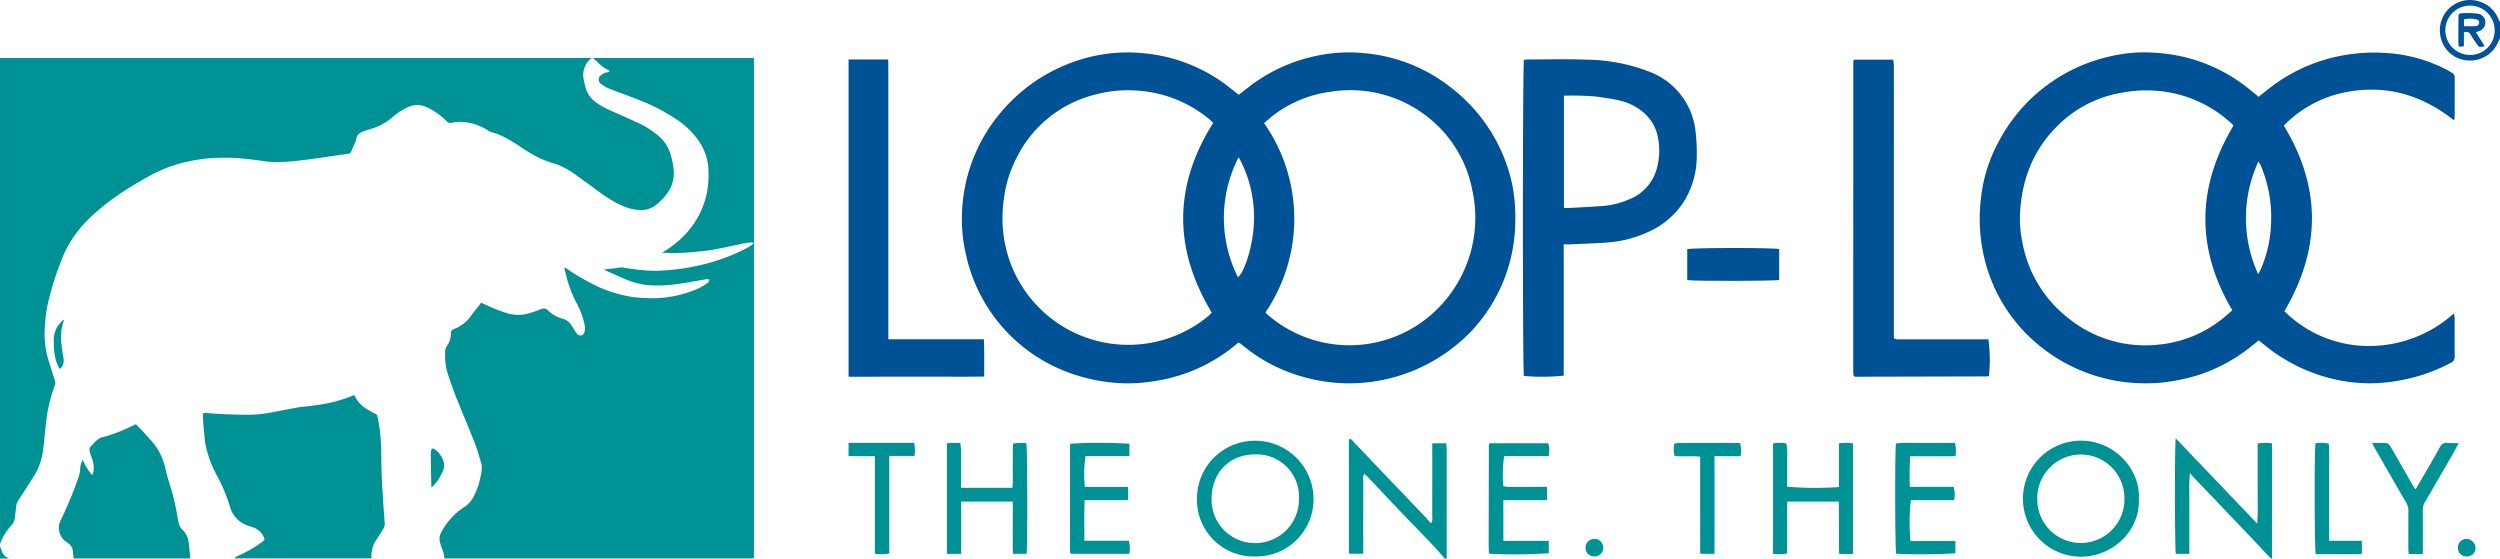<svg xmlns="http://www.w3.org/2000/svg" width="502.096" height="112.174" viewBox="0 0 502.096 112.174">
  <g id="Group_7330" data-name="Group 7330" transform="translate(21016.75 24037.639)">
    <g id="Group_7302" data-name="Group 7302" transform="translate(-21016.75 -24026)">
      <g id="Group_7328" data-name="Group 7328">
        <path id="Path_28822" data-name="Path 28822" d="M48.647,164.294a3.853,3.853,0,0,0-1.134-2.544A2.956,2.956,0,0,1,46.574,160q-.235-1.3-.472-2.593a51.754,51.754,0,0,0-1.371-5.255c-.262-.894-.536-1.787-.734-2.7a12.379,12.379,0,0,0-3.1-5.993c-.6-.641-1.181-1.307-1.781-1.951-.352-.377-.725-.734-1.08-1.09-.7.321-1.372.647-2.053.936a27.917,27.917,0,0,1-4.576,1.645,2.529,2.529,0,0,0-1.147.576c-.446.405-.859.847-1.278,1.279a.94.94,0,0,0-.228.959,11.19,11.19,0,0,0,.339,1.139,5.236,5.236,0,0,1,.457,2.573,2.536,2.536,0,0,1-.314,1.123c-.369-.519-.736-.98-1.042-1.479s-.552-1.035-.838-1.581a3.715,3.715,0,0,0-.489,1.631,6.57,6.57,0,0,1-.389,1.972,82.349,82.349,0,0,1-3.546,8.511,3.24,3.24,0,0,0-.335,1.754,3.317,3.317,0,0,0,1.325,2.48c.169.12.335.244.5.367a2.142,2.142,0,0,1,.958,1.533c.051.494.092.988.141,1.533l0,.005h22.8c.121,0,.243,0,.363-.005a.25.25,0,0,0,.084-.006.245.245,0,0,0,.178-.3c-.1-.927-.177-1.854-.294-2.777" transform="translate(-10.747 -66.847)" fill="#009194"/>
        <path id="Path_28823" data-name="Path 28823" d="M22.685,100.338l-.053-.07a10.444,10.444,0,0,0-.881.856,5.059,5.059,0,0,0-1.141,3.36,23.1,23.1,0,0,0,.112,2.324,9,9,0,0,0,.813,2.927c.071.148.164.285.248.43a1.263,1.263,0,0,0,.592-.629,2.335,2.335,0,0,0,.191-1.467c-.182-1.036-.338-2.072-.439-3.12a11.684,11.684,0,0,1,.1-2.987,14.3,14.3,0,0,1,.453-1.624" transform="translate(-9.81 -47.731)" fill="#009194"/>
        <path id="Path_28824" data-name="Path 28824" d="M.318,187.971C.21,187.687.1,187.4,0,187.115v2.493H1.861a2.319,2.319,0,0,1-1.543-1.637" transform="translate(0 -89.072)" fill="#009194"/>
        <path id="Path_28825" data-name="Path 28825" d="M199.222,0a9.2,9.2,0,0,1,.943.786,7.843,7.843,0,0,0,2,1.551c.16.086.323.171.495.262a.725.725,0,0,1-.592.3,2.445,2.445,0,0,0-1.194.587,1.059,1.059,0,0,0,.041,1.729,7.019,7.019,0,0,0,1.8,1.01c1.838.71,3.69,1.376,5.524,2.1a37.363,37.363,0,0,1,7.958,4.1,16.725,16.725,0,0,1,4.2,4.046,11.006,11.006,0,0,1,2.1,6.343,19.892,19.892,0,0,1-.357,4.431,17.2,17.2,0,0,1-4.4,8.267,20.215,20.215,0,0,1-3.93,3.2c-.168.107-.335.221-.587.388.19.021.268.039.347.039a47.47,47.47,0,0,0,6.266-.183c1.214-.154,2.436-.245,3.642-.46,1.781-.318,3.546-.725,5.32-1.086a9.875,9.875,0,0,1,2.3-.344c.144,0,.321-.051.425.187a5.068,5.068,0,0,1-.541.445c-.411.256-.827.509-1.258.728a39.323,39.323,0,0,1-8.956,3.2c-1.091.254-2.2.457-3.3.637-.883.144-1.778.238-2.669.314-1,.085-2,.17-3,.17-1.017,0-2.035-.076-3.048-.176-1.029-.1-2.051-.262-3.072-.419a2.93,2.93,0,0,0-1.278-.014,5.581,5.581,0,0,1-.87.118l-2.032.231c.153.091.232.15.321.19,1.534.676,3.052,1.391,4.607,2.013a14.64,14.64,0,0,0,4.742.992,28.294,28.294,0,0,0,5.423-.326c1.722-.248,3.434-.568,5.149-.864a1.992,1.992,0,0,1,.913,0,.9.9,0,0,1-.5.8,12.613,12.613,0,0,1-1.644.981,23.059,23.059,0,0,1-8.573,1.972c-.927.05-1.863-.044-2.795-.064a19.2,19.2,0,0,1-3.28-.425,25.607,25.607,0,0,1-6.808-2.436,47.487,47.487,0,0,1-5.249-3.144,1.36,1.36,0,0,0-.245-.1c-.025.06-.039.077-.036.09.1.386.191.771.295,1.153a24.865,24.865,0,0,0,2.1,5.775,15.471,15.471,0,0,1,1.686,4.5,2.6,2.6,0,0,1-.092,1.63.794.794,0,0,1-1.352.241,3.6,3.6,0,0,1-.411-.531c-.264-.405-.5-.833-.776-1.227a3.045,3.045,0,0,0-1.685-1.313,6.43,6.43,0,0,1-3-1.667,1.232,1.232,0,0,0-1.5-.256,22.293,22.293,0,0,1-2.253.778,7.6,7.6,0,0,1-4.539,0,33.013,33.013,0,0,1-4.524-1.8c-.182-.091-.368-.17-.656-.3-.1.145-.2.292-.3.428-.524.666-1.066,1.318-1.572,2a7.5,7.5,0,0,1-3.633,2.887.848.848,0,0,0-.556.85,4.253,4.253,0,0,1-.629,2.268,2.5,2.5,0,0,0-.524,1.83.292.292,0,0,1,0,.052,11.217,11.217,0,0,0,.472,3.783q.951,2.99,2.133,5.895c1.108,2.72,2.258,5.424,3.327,8.16.508,1.3.884,2.651,1.288,3.988a3.3,3.3,0,0,1,.141,1.172,13,13,0,0,1-.288,1.784,14.475,14.475,0,0,1-1.335,3.8,5.357,5.357,0,0,1-1.977,2.21,11.71,11.71,0,0,0-2.732,2.374A12.6,12.6,0,0,0,168.964,95a2.957,2.957,0,0,0-.475,1.927,9.092,9.092,0,0,0,.413,1.438,6.285,6.285,0,0,1,.534,2.043c0,.026.042.051.095.115h61.287c.139,0,.279.009.415,0a3.418,3.418,0,0,0,.385-.083V.727c0-.242.007-.485.007-.727Z" transform="translate(-80.199)" fill="#009194"/>
        <path id="Path_28826" data-name="Path 28826" d="M113.968,150.71c-.04-.568-.075-1.136-.108-1.7-.061-1.033-.14-2.066-.175-3.1q-.078-2.384-.1-4.768a46,46,0,0,0-.341-5.269c-.1-.8-.28-1.595-.427-2.391a.71.71,0,0,0-.449-.515,18.628,18.628,0,0,1-2.024-1.153,5.521,5.521,0,0,1-2.085-2.456c-.017-.042-.063-.072-.116-.125-.433.168-.862.344-1.3.5a30.259,30.259,0,0,1-4.593,1.242c-1,.184-2.008.312-3.016.446-.683.091-1.378.113-2.056.231-1.68.292-3.353.617-5.03.939a26.651,26.651,0,0,1-5.392.591q-2.385-.03-4.768-.123c-1.051-.041-2.1-.136-3.15-.207a.687.687,0,0,1-.157-.01,1.756,1.756,0,0,0-.934.076c.033.691.057,1.359.1,2.025s.114,1.305.18,1.957c.073.737.1,1.484.24,2.21a22.6,22.6,0,0,0,2.319,6.3,32.14,32.14,0,0,1,2.552,6.053,5.551,5.551,0,0,0,3.423,3.894c.432.168.887.29,1.322.455a3.582,3.582,0,0,1,2.26,2.384,1.125,1.125,0,0,1-.385.436,23.954,23.954,0,0,1-4.583,2.721c-.266.125-.535.244-.793.384-.083.046-.135.15-.251.289h27.477a6.316,6.316,0,0,1,.268-2.235,4.176,4.176,0,0,1,.645-1.4c.562-.828,1.081-1.687,1.591-2.549a1.415,1.415,0,0,0,.164-.689c0-.464-.057-.929-.091-1.393-.073-1.015-.149-2.03-.221-3.046" transform="translate(-37.009 -61.517)" fill="#009194"/>
        <path id="Path_28827" data-name="Path 28827" d="M167.732,152.505a4.62,4.62,0,0,0-.977-1.859,2.816,2.816,0,0,0-1.063-.888c-.3-.112-.43-.053-.472.255a7.639,7.639,0,0,0-.1,1.131c.025,1.967.067,3.933.1,5.9,0,.13.031.259.055.447a1.552,1.552,0,0,0,.247-.169,10.293,10.293,0,0,0,2.085-3.249,2.476,2.476,0,0,0,.121-1.569" transform="translate(-78.602 -71.265)" fill="#009194"/>
        <path id="Path_28828" data-name="Path 28828" d="M90.675,13.042a7.851,7.851,0,0,1,2.836-.13,10.148,10.148,0,0,1,4.57,1.706,3.093,3.093,0,0,0,.751.326c.358.122.736.19,1.086.329a21.76,21.76,0,0,1,3.7,1.979c.975.624,1.922,1.3,2.927,1.868a19.028,19.028,0,0,0,4.688,2.057,7.677,7.677,0,0,1,.979.336,17.138,17.138,0,0,1,3.413,1.957c1.693,1.2,3.353,2.442,5.03,3.66a22.727,22.727,0,0,0,4.329,2.543,9.128,9.128,0,0,0,3.912.869,4.606,4.606,0,0,0,2.786-.974,12.189,12.189,0,0,0,2.158-2.16,6.875,6.875,0,0,0,1.494-4.378,15.067,15.067,0,0,0-.7-3.805,7.523,7.523,0,0,0-2.666-3.8,17.359,17.359,0,0,0-3.726-2.34c-1.831-.857-3.687-1.662-5.531-2.491a16.768,16.768,0,0,1-2.821-1.534A5.564,5.564,0,0,1,117.617,6c-.151-.53-.269-1.07-.37-1.612A4.317,4.317,0,0,1,118.819,0H.01V97.632C.179,97.22.324,96.8.523,96.4a12.737,12.737,0,0,1,1.735-2.515,2.544,2.544,0,0,0,.707-1.405c.071-.7.214-1.4.246-2.1a3.174,3.174,0,0,1,.549-1.645c.456-.694.911-1.387,1.358-2.087.688-1.078,1.389-2.15,2.05-3.245a13.385,13.385,0,0,0,1.562-5.221c.1-.717.154-1.44.228-2.16.1-.943.181-1.886.3-2.829.1-.855.207-1.712.374-2.556a36.624,36.624,0,0,1,1.4-4.98,1.188,1.188,0,0,0,.02-.806c-.386-1.181-.74-2.373-1.134-3.551a18.666,18.666,0,0,1-.961-5.952c0-1,.111-2,.185-3a24.609,24.609,0,0,1,.6-3.567A55.6,55.6,0,0,1,11.894,41.8c.333-.908.681-1.812,1.078-2.694a22.829,22.829,0,0,1,4.883-6.782,41.722,41.722,0,0,1,6.158-4.985c1.794-1.209,3.643-2.326,5.529-3.382a29.407,29.407,0,0,1,5.784-2.527,32.659,32.659,0,0,1,9.181-1.383c.866-.01,1.732-.02,2.6.029,1.033.06,2.063.173,3.091.282.7.074,1.4.18,2.1.27.666.087,1.331.2,2,.244a36.864,36.864,0,0,0,6.254-.324c1.3-.145,2.6-.333,3.9-.518,1.877-.267,3.751-.551,5.628-.817a.52.52,0,0,0,.44-.373c.255-.6.526-1.2.779-1.81a3.857,3.857,0,0,0,.262-.786,1.776,1.776,0,0,1,1.182-1.4,12.582,12.582,0,0,1,1.42-.489,11.892,11.892,0,0,0,4.762-2.539,10.953,10.953,0,0,1,2.72-1.79,4.718,4.718,0,0,1,2.387-.585,5.956,5.956,0,0,1,2.024.6,14.522,14.522,0,0,1,3.709,2.716.875.875,0,0,0,.916.277" transform="translate(-0.005)" fill="#009194"/>
      </g>
    </g>
    <g id="Group_7329" data-name="Group 7329" transform="translate(-472)">
      <path id="Path_28833" data-name="Path 28833" d="M0,218.432H7.969c.04,2.731.013,5.37.019,8.008q.007,4.035,0,8.071v40.112H27.173c.131,2.526.039,4.936.065,7.492-2.356.065-4.627.022-6.9.03-2.248.008-4.5,0-6.744,0H6.743q-3.372,0-6.743.007Z" transform="translate(-20374.324 -24244.129)" fill="#005296"/>
      <path id="Path_28834" data-name="Path 28834" d="M109.236,310.727c-.67-.776-1.312-1.58-2.018-2.321-2.388-2.509-4.807-4.987-7.2-7.493-2.083-2.186-4.144-4.391-6.219-6.586-.2-.21-.426-.393-.691-.634a1.642,1.642,0,0,0-.2,1.189q-.013,6.8-.007,13.6v1.281H90.194c-.012-.012-.041-.036-.066-.064s-.059-.054-.066-.085a1.458,1.458,0,0,1-.051-.326V287.063a1.89,1.89,0,0,1,.087-.367c.514.028.724.464,1,.751,1.438,1.479,2.846,2.985,4.271,4.476q4.846,5.075,9.7,10.145c.478.5.93,1.029,1.443,1.6a1.559,1.559,0,0,0,.241-1.218q.015-6.8.007-13.6v-1.261h2.819c.03.5.078.925.079,1.354q.007,10.284,0,20.569c0,.405.01.81.015,1.216Z" transform="translate(-20363.857 -24236.193)" fill="#009194"/>
      <path id="Path_28835" data-name="Path 28835" d="M257.9,310.739c-1.663-1.769-3.316-3.548-4.992-5.306q-5.181-5.438-10.381-10.862c-.251-.263-.481-.547-.881-1a31.873,31.873,0,0,0-.112,4.142c-.022,1.363,0,2.727,0,4.091v8H238.82c-.214-.833-.256-21.92-.02-23.206l16.349,17.12a34.148,34.148,0,0,0,.1-4.07c.021-1.326,0-2.653,0-3.981V287.63a9.463,9.463,0,0,1,2.879-.015v23.123Z" transform="translate(-20346.578 -24236.205)" fill="#009194"/>
      <path id="Path_28836" data-name="Path 28836" d="M0,287.411H13.172a7.536,7.536,0,0,1,.069,2.633H8.173v19.588a8.336,8.336,0,0,1-2.892.041V290.1L0,290.067Z" transform="translate(-20374.324 -24236.109)" fill="#009194"/>
      <path id="Path_28837" data-name="Path 28837" d="M298.381,215.472c-.131.253-.28.5-.393.761a6.1,6.1,0,0,1-6.243,3.628,5.93,5.93,0,0,1-5.343-4.967,6.066,6.066,0,0,1,8.26-6.709,5.865,5.865,0,0,1,3.374,3.306c.1.223.23.441.347.661Zm-1.073-1.708a4.95,4.95,0,1,0-4.917,5,4.878,4.878,0,0,0,4.918-4.836C297.309,213.872,297.309,213.818,297.308,213.764Z" transform="translate(-20341.039 -24245.373)" fill="#005296"/>
      <path id="Path_28838" data-name="Path 28838" d="M75.9,275.448a33.246,33.246,0,0,1-7.329,4.81,33.738,33.738,0,0,1-9.892,2.974,32.645,32.645,0,0,1-5.714.387,35.283,35.283,0,0,1-12.746-2.8,32.569,32.569,0,0,1-18.915-22.624,31.907,31.907,0,0,1-.855-9.639,32.907,32.907,0,0,1,7.825-19.423,33.672,33.672,0,0,1,14.958-10.214,31.843,31.843,0,0,1,13.272-1.623,32.612,32.612,0,0,1,17.98,7.183c.483.39.974.77,1.509,1.192.656-.51,1.293-1,1.923-1.5a33.157,33.157,0,0,1,14.254-6.44,30.855,30.855,0,0,1,8.8-.439,32.684,32.684,0,0,1,17.972,7.189,33.245,33.245,0,0,1,12.041,19.535,34.306,34.306,0,0,1,.546,7.351,32.5,32.5,0,0,1-8.916,21.865A34.067,34.067,0,0,1,97.56,283.619a35,35,0,0,1-12.554-2.648,31.929,31.929,0,0,1-8.276-5.029,4.24,4.24,0,0,0-.447-.323,3.408,3.408,0,0,0-.38-.172m-5.046-44.135c-.284-.267-.558-.558-.866-.812a25.229,25.229,0,0,0-14.786-5.693,24.865,24.865,0,0,0-7.874.781,24.1,24.1,0,0,0-16.017,12.86,24.4,24.4,0,0,0-2.516,8.295,27.008,27.008,0,0,0,.112,8.135A25.253,25.253,0,0,0,69.526,270.4c.4-.311.746-.686,1.048-.968-7.709-12.817-7.693-25.46.286-38.118Zm10.524,38.034a1.232,1.232,0,0,0,.112.189,1.723,1.723,0,0,0,.231.238,25.047,25.047,0,0,0,35.252-2.241,25.8,25.8,0,0,0,5.894-22.838,24.43,24.43,0,0,0-8.088-13.872,25.03,25.03,0,0,0-20.392-5.754A23.964,23.964,0,0,0,82.8,229.9c-.6.461-1.158.981-1.721,1.462a33.467,33.467,0,0,1,.3,37.984Zm-5.559-7.039c1.151-.829,2.878-5.562,3.174-10.27A24.9,24.9,0,0,0,75.972,238.2,26.566,26.566,0,0,0,75.824,262.308Z" transform="translate(-20371.953 -24244.273)" fill="#005296"/>
      <path id="Path_28839" data-name="Path 28839" d="M264.586,231.862c7.545,12.4,7.485,24.746.121,37.275a24,24,0,0,0,16.766,6.986,25.433,25.433,0,0,0,17.272-6.543,6.354,6.354,0,0,1,.151.87c.008,2.581-.01,5.162.016,7.742a1.3,1.3,0,0,1-.781,1.309,34.493,34.493,0,0,1-10.068,3.5,31.45,31.45,0,0,1-6.8.614,33.469,33.469,0,0,1-15.488-4.25c-1.089-.618-2.161-1.273-3.184-1.991s-1.971-1.54-3.031-2.378c-.839.662-1.683,1.356-2.556,2.009a32.719,32.719,0,0,1-13.636,5.969,32.035,32.035,0,0,1-7.348.636,33.471,33.471,0,0,1-20.283-7.367A32.273,32.273,0,0,1,204.1,256.863a33.907,33.907,0,0,1-.342-10.331,30.384,30.384,0,0,1,3.443-11.218A33.5,33.5,0,0,1,229.65,217.97a30.461,30.461,0,0,1,9.988-.67,32.741,32.741,0,0,1,18.4,7.563c.255.212.521.41.781.621.223.186.446.382.7.608.964-.763,1.89-1.539,2.859-2.256a33.737,33.737,0,0,1,14.715-6.185,35.131,35.131,0,0,1,8.149-.366,30.223,30.223,0,0,1,12.426,3.552c.223.122.434.28.663.4a1.018,1.018,0,0,1,.583.983c-.007,2.691,0,5.383-.012,8.074a2.046,2.046,0,0,1-.152.49c-6.7-5.312-14.157-7.323-22.481-5.47a23.5,23.5,0,0,0-11.682,6.548m-10.12.022a2.313,2.313,0,0,0-.268-.357q-.616-.551-1.255-1.081a24.969,24.969,0,0,0-15.131-5.644,25.634,25.634,0,0,0-5.49.405,23.758,23.758,0,0,0-12.454,6c-5.543,5.1-8.069,11.564-8.278,18.987a23.6,23.6,0,0,0,.457,4.932,25.063,25.063,0,0,0,9.571,15.657,24.548,24.548,0,0,0,18.057,5.041,24.132,24.132,0,0,0,12.34-4.977c.781-.595,1.507-1.271,2.232-1.889-7.353-12.45-7.145-24.73.219-37.075m4.973,29.811c.223-.43.41-.738.551-1.066a24.96,24.96,0,0,0,2.025-8.866,26.808,26.808,0,0,0-2.041-11.855q-.221-.432-.483-.842a27.011,27.011,0,0,0-.052,22.629" transform="translate(-20350.662 -24244.275)" fill="#005296"/>
      <path id="Path_28840" data-name="Path 28840" d="M129.522,255.572v26.364a41.884,41.884,0,0,1-8,.059c-.26-.893-.267-62.478.013-63.486a8.184,8.184,0,0,1,.825-.078c3.907,0,7.822-.1,11.721.041a36.062,36.062,0,0,1,12.614,2.41,14.433,14.433,0,0,1,9.322,12.154,36.532,36.532,0,0,1,.217,5.288,17.075,17.075,0,0,1-2.841,9.048,16.358,16.358,0,0,1-7.1,5.794,23.335,23.335,0,0,1-7.651,2c-2.6.208-5.212.277-7.819.4-.393.019-.789,0-1.3,0m.04-29.848v22.5a8.328,8.328,0,0,0,.914.051c2.275-.126,4.551-.234,6.823-.405a16.392,16.392,0,0,0,5.431-1.367,9.2,9.2,0,0,0,5.581-6.549,13.37,13.37,0,0,0,.122-5.906,8.653,8.653,0,0,0-2.724-4.822,11.451,11.451,0,0,0-4.967-2.544c-1.451-.357-2.961-.517-4.446-.761a52.915,52.915,0,0,0-6.73-.2Z" transform="translate(-20360.217 -24244.131)" fill="#005296"/>
      <path id="Path_28841" data-name="Path 28841" d="M180.9,218.47h7.908c.039.5.112.966.112,1.428q.012,9.958,0,19.913v34.572c.453.382.915.246,1.34.247q8.186.015,16.373.007H207.9a29.932,29.932,0,0,1,.112,7.316.557.557,0,0,1-.074.08.193.193,0,0,1-.1.046q-12.94.035-25.88.066h-.908c-.1-.1-.133-.123-.159-.15s-.061-.054-.066-.084a5.361,5.361,0,0,1-.065-.655q0-31.2.014-62.4a1.624,1.624,0,0,1,.124-.386" transform="translate(-20353.307 -24244.123)" fill="#005296"/>
      <path id="Path_28842" data-name="Path 28842" d="M234.569,298.679c.291,6.487-5.291,11.637-11.655,11.641a11.65,11.65,0,0,1,.058-23.3c6.788.021,11.908,5.81,11.6,11.659m-2.9-.016a8.748,8.748,0,0,0-17.5-.213c0,.062,0,.124,0,.186a8.75,8.75,0,0,0,17.5.363c0-.112,0-.224,0-.336" transform="translate(-20349.758 -24236.156)" fill="#009194"/>
      <path id="Path_28843" data-name="Path 28843" d="M74.328,310.274a11.38,11.38,0,0,1-11.647-11.1c0-.165,0-.331,0-.5a11.619,11.619,0,0,1,11.591-11.647c.074,0,.148,0,.223,0a11.744,11.744,0,0,1,11.6,11.887c0,.031,0,.063,0,.094a11.508,11.508,0,0,1-11.746,11.265Zm-.027-2.688a8.775,8.775,0,0,0,8.863-8.686v-.144a8.5,8.5,0,0,0-8-8.976q-.373-.022-.747-.01c-5.206-.03-8.779,3.649-8.8,8.93a8.706,8.706,0,0,0,8.526,8.883l.165,0" transform="translate(-20367.035 -24236.152)" fill="#009194"/>
      <path id="Path_28844" data-name="Path 28844" d="M182.38,309.727h-2.772c-.112-3.508.023-6.988-.08-10.522H169.186c-.076,3.482.009,6.93-.049,10.419a8.234,8.234,0,0,1-2.812.072V287.541a7.181,7.181,0,0,1,2.679-.009,10.157,10.157,0,0,1,.148,2.865c.035.993.008,1.99.008,2.985v2.839a67.9,67.9,0,0,0,10.406.068V287.5a11.249,11.249,0,0,1,2.815.012Z" transform="translate(-20354.986 -24236.109)" fill="#009194"/>
      <path id="Path_28845" data-name="Path 28845" d="M20.562,309.706H17.7V287.478c.468-.018.893-.04,1.325-.048s.873,0,1.348,0a12.74,12.74,0,0,1,.137,3.022c.028.958.007,1.917.007,2.875v3.1c3.474.033,6.844.01,10.329.017.03-.436.073-.788.074-1.139.007-2.175,0-4.353.007-6.525,0-.394.04-.788.063-1.2a7.343,7.343,0,0,1,2.663-.083c.212.883.252,20.951.046,22.192H30.975c-.112-1.15-.037-2.318-.05-3.48-.012-1.143,0-2.286,0-3.428V299.21H20.561Z" transform="translate(-20372.268 -24236.109)" fill="#009194"/>
      <path id="Path_28846" data-name="Path 28846" d="M191.375,307.133H200.4V309.6a117.616,117.616,0,0,1-11.9.085c-.223-.773-.278-20.851-.035-22.152,1.937-.223,3.914-.067,5.883-.095s3.966-.006,5.978-.006a7.662,7.662,0,0,1,.1,2.606c-.4.025-.788.069-1.173.07-2.211.007-4.422,0-6.633,0h-1.3a61.263,61.263,0,0,0-.067,6.145h8.818a6.4,6.4,0,0,1,.077,2.661l-4.419.007h-4.279a40.577,40.577,0,0,0-.074,8.216" transform="translate(-20352.43 -24236.111)" fill="#009194"/>
      <path id="Path_28847" data-name="Path 28847" d="M126.885,296.243v2.631c-1.5.073-2.959.026-4.418.035-1.428.008-2.854,0-4.348,0v8.169c1.525.027,3.023.01,4.519.012s3.014,0,4.6,0v2.476a102.691,102.691,0,0,1-11.869.121.972.972,0,0,1-.084-.08c-.023-.028-.06-.057-.062-.086-.022-.441-.055-.881-.054-1.322q.012-10.227.038-20.454c0-.062.066-.124.141-.258h11.791a5.021,5.021,0,0,1,.079,2.574H118.29a23.543,23.543,0,0,0-.163,6.067,12.206,12.206,0,0,0,2.811.112c.993.03,1.99.007,2.985.007Z" transform="translate(-20360.936 -24236.1)" fill="#009194"/>
      <path id="Path_28848" data-name="Path 28848" d="M42.82,296.265h8.689v2.627c-1.444.056-2.869.018-4.291.024s-2.869,0-4.448,0c-.1,2.721-.032,5.38-.048,8.149h8.93a6.124,6.124,0,0,1,.1,2.624H40.03c-.023-.023-.05-.048-.075-.075s-.059-.055-.063-.086a6.47,6.47,0,0,1-.052-.657q0-10.5.013-21a1.11,1.11,0,0,1,.085-.3,104.583,104.583,0,0,1,11.832.013v2.469H42.962a24.8,24.8,0,0,0-.142,6.208" transform="translate(-20369.691 -24236.109)" fill="#009194"/>
      <path id="Path_28849" data-name="Path 28849" d="M150.894,252.586c.893-.3,17.43-.32,18.465-.016v6.2c-.872.233-17.366.257-18.465.021Z" transform="translate(-20356.781 -24240.184)" fill="#005296"/>
      <path id="Path_28850" data-name="Path 28850" d="M284.294,309.727h-2.831c-.025-.406-.066-.793-.067-1.179-.006-2.47-.016-4.942.006-7.411a3.317,3.317,0,0,0-.474-1.774c-2.17-3.723-4.309-7.464-6.455-11.2-.1-.182-.189-.374-.359-.716,1.087,0,2.037-.054,2.976.034.269.026.57.418.74.709,1.485,2.545,2.94,5.108,4.409,7.661.16.277.354.534.607.911.788-1.353,1.514-2.584,2.227-3.823.9-1.563,1.82-3.12,2.679-4.707a1.34,1.34,0,0,1,1.409-.808c.716.049,1.435.036,2.357.053-.616,1.11-1.116,2.041-1.644,2.955q-2.567,4.449-5.16,8.885a2.938,2.938,0,0,0-.421,1.563c.018,2.507.008,5.014.008,7.523,0,.4,0,.795,0,1.325" transform="translate(-20342.455 -24236.107)" fill="#009194"/>
      <path id="Path_28851" data-name="Path 28851" d="M156.66,290.088v19.6h-2.848c-.087-1.037-.029-2.094-.038-3.146-.011-1.105,0-2.211,0-3.316V290.188c-1.731-.2-3.42.022-5.135-.138a5.549,5.549,0,0,1-.08-2.449,3.353,3.353,0,0,1,.726-.165q6.08-.012,12.161,0a2.307,2.307,0,0,1,.379.075,6.688,6.688,0,0,1,.064,2.575Z" transform="translate(-20357.064 -24236.107)" fill="#009194"/>
      <path id="Path_28852" data-name="Path 28852" d="M263.954,287.5a7.3,7.3,0,0,1,2.66.068c.157,2.182.05,4.346.07,6.5.02,2.137,0,4.273,0,6.41v6.6h6.576v2.627c-3.076.141-6.182.018-9.257.063-.27-.888-.312-21.146-.049-22.269" transform="translate(-20343.656 -24236.109)" fill="#009194"/>
      <path id="Path_28853" data-name="Path 28853" d="M134.32,308.214a1.705,1.705,0,0,1-1.717-1.692c0-.022,0-.045,0-.067a1.771,1.771,0,1,1,3.542,0,1.717,1.717,0,0,1-1.668,1.763c-.054,0-.106,0-.159,0" transform="translate(-20358.906 -24234.102)" fill="#009194"/>
      <path id="Path_28854" data-name="Path 28854" d="M291.256,308.215a1.657,1.657,0,0,1-1.692-1.621c0-.047,0-.095,0-.143a1.7,1.7,0,0,1,1.641-1.759c.032,0,.066,0,.1,0a1.924,1.924,0,0,1,1.8,1.76,1.731,1.731,0,0,1-1.695,1.767c-.051,0-.1,0-.156,0" transform="translate(-20340.66 -24234.102)" fill="#009194"/>
      <path id="Path_28855" data-name="Path 28855" d="M289.847,210.173a16.212,16.212,0,0,1,3.559.023,1.733,1.733,0,0,1,1.644,1.651,1.786,1.786,0,0,1-1.367,1.879c-.135.054-.263.119-.517.237.591.933,1.163,1.837,1.754,2.767-1.038.271-1.116.256-1.573-.406-.415-.606-.841-1.209-1.206-1.845a.991.991,0,0,0-1.292-.538c-.034.014-.066.03-.1.047v2.735c-.919.223-1.1.164-1.108-.428-.022-1.911,0-3.822.02-5.734,0-.1.087-.2.183-.387m.914,2.547c.845,0,1.576.031,2.3-.012a.71.71,0,0,0,.749-.663c.047-.5-.312-.646-.67-.717a5.313,5.313,0,0,0-2.382.026Z" transform="translate(-20340.65 -24245.1)" fill="#005296"/>
    </g>
  </g>
</svg>
